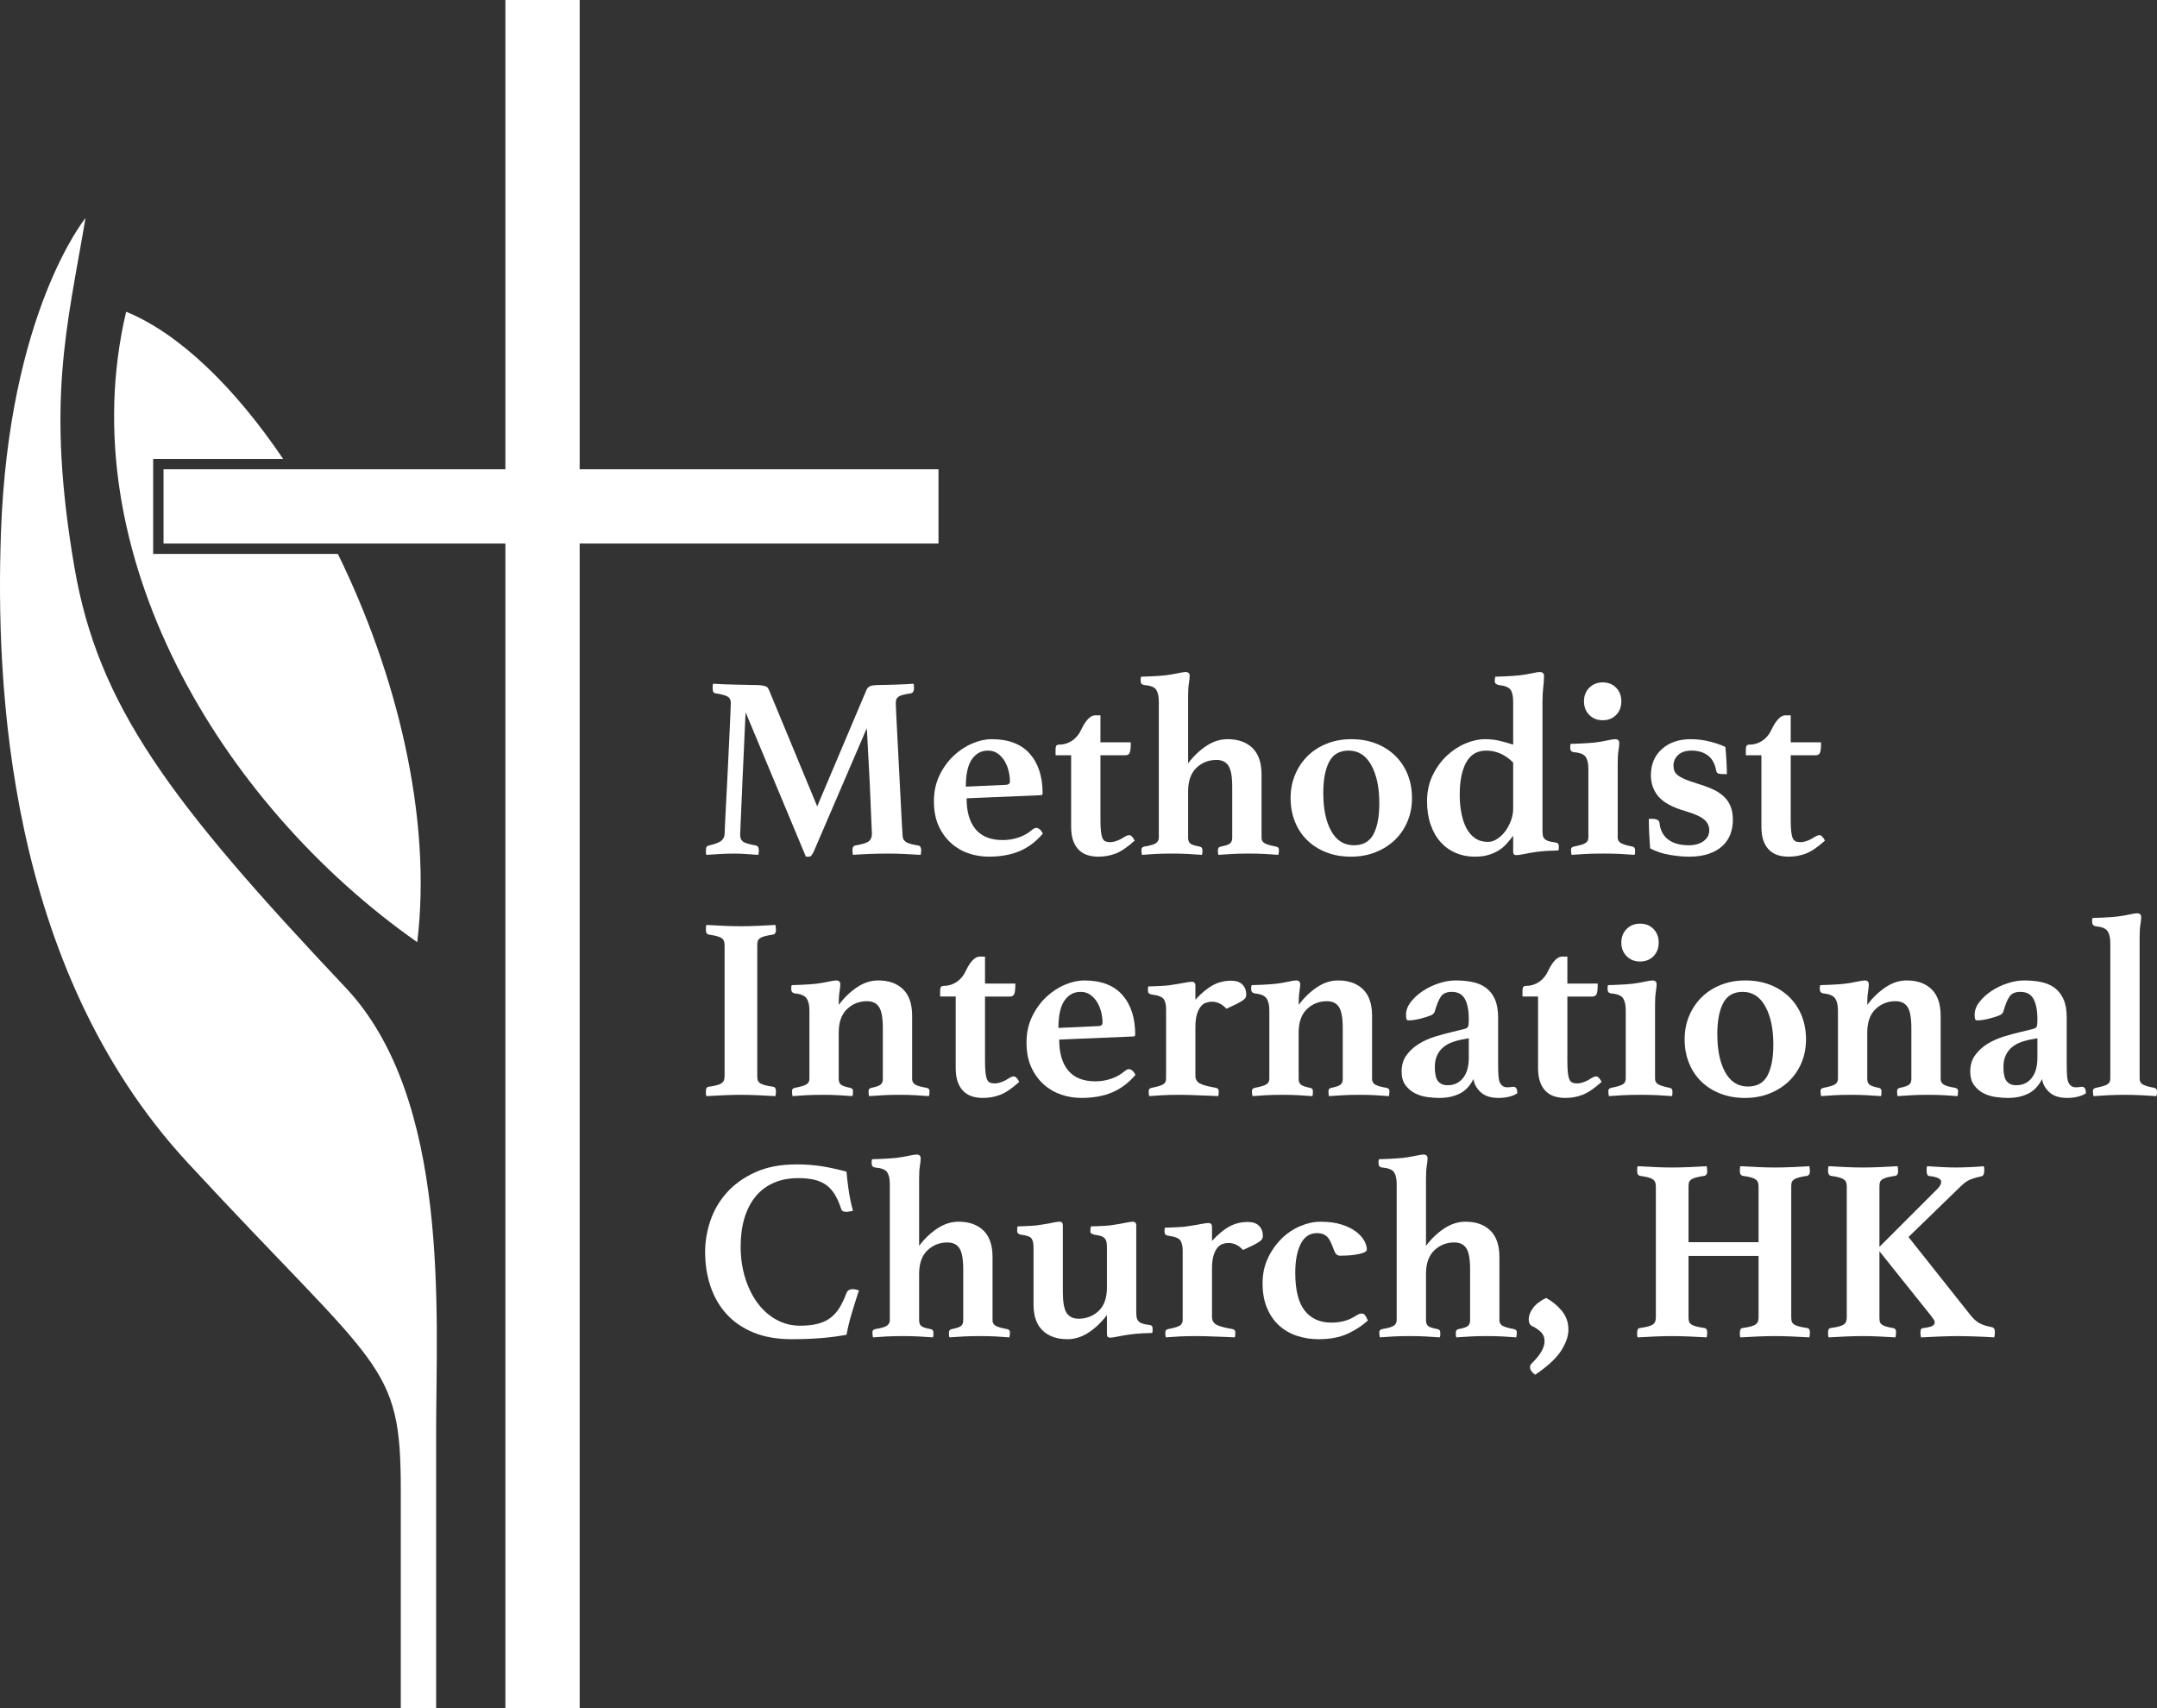 <?xml version="1.0" encoding="UTF-8"?><svg id="Layer_2" xmlns="http://www.w3.org/2000/svg" viewBox="0 0 606.026 480.018"><rect x="0" y="0" width="606.026" height="480.018" fill="#333333" stroke="none"/><defs><style>.cls-1{fill-rule:evenodd;}.cls-1,.cls-2{fill:#fff;}</style></defs><g id="White"><path class="cls-2" d="M243.442,193.875c.194-.437.51-.777.948-1.02.437-.243,1.505-.364,3.207-.364.388,0,.959-.011,1.713-.036.753-.024,1.567-.048,2.442-.073.875-.024,1.749-.06,2.624-.109.875-.048,1.627-.097,2.259-.146.097.244.146.486.146.729v.583c0,.778-.268,1.239-.802,1.385-.973.146-1.738.291-2.296.437-.559.146-.984.328-1.275.546-.291.219-.486.474-.583.766-.098.291-.146.632-.146,1.02,0,.098.037,1.02.109,2.769.073,1.749.182,3.912.328,6.487.146,2.576.291,5.369.437,8.381.146,3.013.292,5.867.437,8.564.146,2.697.266,5.041.364,7.033.097,1.993.17,3.207.218,3.644,0,.486.06.887.182,1.202.121.317.339.596.656.838.315.244.765.45,1.348.62.583.171,1.336.328,2.259.474.534.098.802.559.802,1.385,0,.34-.049.754-.146,1.239-1.701-.098-3.243-.182-4.628-.255-1.385-.073-2.952-.109-4.701-.109-1.603,0-3.316.036-5.138.109-1.822.073-3.341.157-4.555.255-.098-.485-.146-.899-.146-1.239,0-.534.084-.899.255-1.093.17-.193.328-.291.474-.291,1.992-.339,3.28-.74,3.863-1.203.583-.461.875-1.177.875-2.15,0-.146-.037-.922-.109-2.332-.073-1.408-.146-3.158-.219-5.248-.073-2.088-.171-4.348-.291-6.778-.122-2.429-.244-4.712-.364-6.851-.122-2.137-.219-3.983-.292-5.539-.073-1.554-.134-2.502-.182-2.842l-14.941,34.765c-.244.437-.45.765-.62.984-.171.219-.401.328-.692.328h-.437c-.195,0-.34-.025-.437-.073l-16.909-40.523c-.049.632-.109,1.908-.182,3.826-.073,1.92-.171,4.118-.291,6.596-.122,2.478-.244,5.09-.364,7.835-.122,2.746-.231,5.284-.328,7.616-.098,2.332-.182,4.289-.255,5.867-.073,1.579-.109,2.442-.109,2.587,0,.437.048.814.146,1.13.097.316.292.595.583.838.291.244.729.45,1.312.62.583.171,1.385.353,2.405.546.534.098.802.559.802,1.385,0,.146-.012.328-.036.546-.025.219-.062.449-.109.693-1.312-.098-2.527-.182-3.644-.255-1.118-.073-2.235-.109-3.353-.109-.973,0-2.186.036-3.644.109-1.458.073-2.769.157-3.936.255-.098-.195-.146-.412-.146-.656v-.583c0-.534.073-.886.219-1.057.146-.17.339-.279.583-.328,1.505-.339,2.598-.729,3.28-1.166.68-.437,1.068-1.093,1.166-1.968,0-.388.048-1.567.146-3.535.097-1.968.219-4.3.364-6.997.146-2.697.292-5.563.437-8.6.146-3.036.279-5.855.401-8.454.121-2.599.219-4.774.291-6.523.073-1.749.109-2.671.109-2.769,0-.826-.267-1.421-.802-1.786-.535-.364-1.701-.692-3.498-.984-.535-.048-.802-.51-.802-1.385v-.583c0-.243.048-.485.146-.729.631.049,1.505.098,2.624.146,1.117.049,2.259.085,3.425.109,1.166.025,2.259.049,3.28.073,1.02.025,1.749.036,2.187.036.875,0,1.554.036,2.041.109.485.073.875.158,1.166.255.292.098.498.244.62.437.121.195.23.389.328.583l13.556,32.724,13.847-32.724Z"/><path class="cls-2" d="M290.024,233.158c.435-.339.822-.51,1.162-.51.241,0,.521.109.836.328.314.219.641.644.98,1.275-1.895,2.236-4.07,3.875-6.523,4.919-2.454,1.044-5.357,1.567-8.71,1.567-1.895,0-3.753-.304-5.576-.911-1.822-.607-3.462-1.554-4.919-2.842-1.458-1.287-2.636-2.903-3.535-4.847-.9-1.943-1.348-4.275-1.348-6.997,0-2.671.522-5.089,1.567-7.252,1.044-2.161,2.369-3.996,3.972-5.503,1.603-1.505,3.353-2.66,5.248-3.462,1.895-.802,3.717-1.202,5.466-1.202,4.712,0,8.272,1.361,10.677,4.081,2.405,2.722,3.608,6.439,3.608,11.151,0,.34-.171.51-.51.51l-20.844.875c0,3.79.847,6.694,2.542,8.709,1.694,2.017,4.237,3.025,7.628,3.025,1.501,0,2.977-.243,4.43-.729,1.453-.485,2.737-1.214,3.85-2.187ZM277.587,210.929c-1.884,0-3.395.814-4.529,2.442-1.135,1.628-1.702,4.191-1.702,7.689l11.304-.51c.724-.048,1.086-.364,1.086-.947,0-.922-.121-1.895-.362-2.915-.241-1.021-.616-1.956-1.123-2.806-.508-.85-1.148-1.554-1.92-2.114-.773-.558-1.691-.838-2.754-.838Z"/><path class="cls-2" d="M316.031,235.126c.485-.291.899-.437,1.239-.437.485,0,.995.51,1.53,1.53-2.041,1.847-3.826,3.061-5.357,3.644-1.531.583-3.147.875-4.847.875-.973,0-1.908-.122-2.806-.364-.9-.244-1.713-.68-2.441-1.312-.729-.631-1.312-1.494-1.749-2.587-.437-1.093-.656-2.489-.656-4.191v-20.043h-4.373v-1.822c0-.193.048-.437.146-.729.097-.292.388-.437.875-.437,1.312,0,2.526-.376,3.644-1.13,1.117-.753,2.016-1.883,2.696-3.389.534-1.117,1.13-2.016,1.786-2.697.656-.68,1.299-1.02,1.931-1.02h1.53v7.58h8.527c0,1.555-.109,2.551-.328,2.988-.219.437-.62.656-1.203.656h-6.997v18.002c0,1.458.048,2.612.146,3.462.097.851.255,1.494.473,1.931.219.437.51.717.875.838.364.122.789.182,1.276.182.534,0,1.166-.133,1.895-.401.729-.266,1.457-.643,2.186-1.13Z"/><path class="cls-2" d="M337.677,240.228c-1.264-.098-2.576-.182-3.936-.255-1.361-.073-2.818-.109-4.373-.109-1.895,0-3.487.036-4.774.109-1.288.073-2.54.157-3.753.255-.098-.485-.146-.948-.146-1.385,0-.339.084-.571.255-.693.17-.121.352-.206.546-.255,1.554-.242,2.624-.546,3.207-.911.583-.364.875-.911.875-1.64v-38.191c0-1.457-.244-2.562-.729-3.316-.486-.753-1.628-1.203-3.426-1.348-.632-.097-.947-.485-.947-1.166v-.547c0-.219.048-.425.146-.62.291,0,.716-.011,1.275-.036.558-.024,1.154-.048,1.786-.073.631-.024,1.263-.06,1.895-.109.631-.048,1.214-.097,1.749-.146,1.214-.146,2.38-.339,3.498-.583,1.117-.243,1.87-.364,2.259-.364.777,0,1.166.364,1.166,1.093,0,.535-.073,1.228-.219,2.077-.146.851-.218,2.053-.218,3.608v18.877c1.554-2.041,3.28-3.68,5.175-4.919,1.895-1.239,3.863-1.859,5.903-1.859,2.963,0,5.296.827,6.997,2.478,1.7,1.652,2.551,4.13,2.551,7.434v17.783c0,.681.279,1.191.838,1.531.558.34,1.64.656,3.243.947.194.049.376.134.547.255.17.122.255.353.255.693,0,.437-.049.9-.146,1.385-1.264-.098-2.527-.182-3.79-.255-1.264-.073-2.842-.109-4.737-.109-1.555,0-3.013.036-4.373.109-1.361.073-2.673.157-3.935.255-.098-.195-.146-.412-.146-.656v-.729c0-.534.266-.85.802-.948,1.312-.242,2.174-.534,2.587-.875.412-.339.62-.875.62-1.603v-14.285c0-2.866-.353-4.847-1.057-5.94-.705-1.093-1.835-1.64-3.389-1.64-2.186,0-4.058.742-5.612,2.223-1.555,1.483-2.332,3.681-2.332,6.596v13.046c0,.729.193,1.264.583,1.603.388.341,1.263.632,2.624.875.534.098.802.413.802.948v.729c0,.244-.049.461-.146.656Z"/><path class="cls-2" d="M362.602,224.267c0-2.38.425-4.579,1.275-6.596.85-2.016,2.028-3.765,3.535-5.248,1.505-1.481,3.304-2.635,5.393-3.462,2.089-.826,4.373-1.239,6.851-1.239,2.575,0,4.907.413,6.997,1.239,2.089.827,3.887,1.98,5.393,3.462,1.505,1.483,2.66,3.232,3.462,5.248.802,2.017,1.203,4.216,1.203,6.596,0,2.381-.426,4.58-1.275,6.596-.851,2.017-2.041,3.753-3.571,5.211-1.53,1.457-3.341,2.6-5.43,3.425-2.09.826-4.373,1.239-6.851,1.239-2.576,0-4.908-.413-6.997-1.239-2.09-.826-3.875-1.968-5.357-3.425-1.483-1.458-2.624-3.194-3.426-5.211-.802-2.016-1.202-4.215-1.202-6.596ZM371.785,222.809c0,4.471.74,8.042,2.223,10.713,1.481,2.673,3.608,4.009,6.377,4.009,2.575,0,4.409-1.032,5.503-3.097,1.093-2.065,1.64-4.967,1.64-8.71,0-4.421-.754-7.992-2.259-10.714-1.506-2.72-3.62-4.082-6.341-4.082-2.576,0-4.409,1.057-5.503,3.171-1.093,2.114-1.64,5.017-1.64,8.71Z"/><path class="cls-2" d="M433.371,233.086c0,.583.024,1.082.073,1.494.048.413.193.765.437,1.057.243.292.607.523,1.093.693.485.171,1.141.304,1.968.401.68.098,1.02.413,1.02.948v.729c0,.244-.049.437-.146.583-.632,0-1.616.036-2.952.109-1.337.073-2.466.182-3.389.328-1.069.146-2.126.328-3.17.546-1.046.219-1.762.328-2.15.328-.437,0-.717-.085-.838-.255-.122-.171-.182-.449-.182-.838v-4.373c-.632.875-1.288,1.676-1.968,2.405-.681.729-1.446,1.348-2.296,1.859-.851.51-1.81.911-2.879,1.202-1.069.292-2.284.437-3.644.437-1.895,0-3.657-.34-5.284-1.02-1.628-.68-3.05-1.688-4.264-3.025-1.215-1.336-2.163-2.976-2.842-4.92-.681-1.943-1.02-4.154-1.02-6.632,0-2.671.522-5.089,1.567-7.252,1.044-2.161,2.369-3.996,3.972-5.503,1.603-1.505,3.353-2.66,5.248-3.462,1.895-.802,3.717-1.202,5.466-1.202,1.409,0,2.708.134,3.899.401,1.19.268,2.538.644,4.045,1.13v-12.099c0-1.505-.244-2.611-.729-3.316-.486-.704-1.628-1.154-3.426-1.348-.291-.097-.535-.219-.729-.364-.195-.146-.291-.412-.291-.802,0-.292.048-.68.146-1.166.339,0,.777-.011,1.312-.036.534-.024,1.117-.048,1.749-.073.631-.024,1.263-.06,1.895-.109.631-.048,1.214-.097,1.749-.146,1.263-.146,2.441-.339,3.535-.583,1.093-.243,1.834-.364,2.223-.364.826,0,1.239.364,1.239,1.093,0,.924-.073,1.981-.219,3.171-.146,1.191-.219,2.563-.219,4.118v35.858ZM425.135,214.282c-2.235-2.234-4.762-3.353-7.58-3.353-2.527,0-4.398,1.106-5.612,3.316-1.215,2.212-1.822,5.236-1.822,9.074,0,1.847.157,3.584.474,5.211.315,1.628.789,3.037,1.421,4.227.631,1.191,1.445,2.126,2.442,2.806.995.681,2.198,1.02,3.608,1.02.875,0,1.737-.279,2.587-.838.849-.558,1.603-1.275,2.259-2.15.656-.875,1.19-1.87,1.603-2.988.412-1.117.619-2.234.619-3.353v-12.973Z"/><path class="cls-2" d="M450.351,239.864c-1.895,0-3.523.036-4.883.109-1.361.073-2.673.157-3.935.255-.098-.485-.146-.948-.146-1.385,0-.339.084-.571.255-.693.17-.121.352-.206.546-.255,1.554-.291,2.624-.607,3.207-.947.583-.339.875-.875.875-1.603v-19.241c0-1.458-.244-2.575-.729-3.353-.486-.777-1.628-1.239-3.426-1.385-.632-.097-.947-.485-.947-1.166v-.547c0-.219.048-.425.146-.62.291,0,.716-.011,1.275-.036.558-.024,1.154-.048,1.786-.073.631-.024,1.263-.06,1.895-.109.631-.048,1.214-.097,1.749-.146,1.214-.146,2.38-.339,3.498-.583,1.117-.243,1.87-.364,2.259-.364.777,0,1.166.364,1.166,1.093,0,.535-.073,1.239-.219,2.113-.146.875-.218,2.09-.218,3.644v20.771c0,.729.315,1.264.947,1.603.631.34,1.676.656,3.134.947.534.098.802.413.802.948v.729c0,.244-.049.461-.146.656-1.215-.098-2.527-.182-3.936-.255-1.41-.073-3.061-.109-4.956-.109ZM445.031,197.082c0-1.554.498-2.83,1.494-3.826.995-.995,2.247-1.494,3.753-1.494,1.554,0,2.817.499,3.79,1.494.971.996,1.458,2.272,1.458,3.826,0,1.555-.486,2.831-1.458,3.826-.973.997-2.235,1.494-3.79,1.494-1.507,0-2.758-.498-3.753-1.494-.997-.995-1.494-2.271-1.494-3.826Z"/><path class="cls-2" d="M483.366,217.489c-.681-.048-1.069-.315-1.166-.802-.34-1.992-1.118-3.45-2.332-4.373-1.215-.923-2.745-1.385-4.591-1.385-1.652,0-2.916.413-3.79,1.239-.875.827-1.312,1.798-1.312,2.916,0,.535.073,1.02.218,1.457.146.437.449.851.911,1.239.461.389,1.105.765,1.931,1.13.826.364,1.943.765,3.353,1.203,1.651.486,3.109,1.009,4.373,1.567,1.263.559,2.332,1.228,3.207,2.005.875.778,1.542,1.713,2.004,2.806.461,1.093.692,2.394.692,3.899,0,1.41-.231,2.746-.692,4.009-.462,1.264-1.203,2.369-2.223,3.316-1.02.947-2.308,1.689-3.863,2.223-1.555.534-3.425.802-5.612.802-1.555,0-3.341-.171-5.357-.51-2.017-.34-3.851-.948-5.503-1.822-.098-1.263-.182-2.611-.255-4.045-.073-1.432-.109-2.854-.109-4.264h.948c.534,0,.995.085,1.385.255.388.171.607.45.656.838.194,2.041.995,3.607,2.405,4.701,1.409,1.093,3.353,1.64,5.831,1.64,1.7,0,3.085-.388,4.154-1.166,1.068-.777,1.603-1.797,1.603-3.061,0-1.166-.474-2.162-1.421-2.988-.948-.826-2.733-1.627-5.357-2.405-3.547-1.02-6.038-2.369-7.471-4.045-1.434-1.676-2.15-3.68-2.15-6.013,0-3.061,1.032-5.514,3.098-7.361,2.065-1.846,4.749-2.769,8.053-2.769,1.895,0,3.728.231,5.503.692,1.773.462,3.194.96,4.264,1.494.048.389.097.911.146,1.567.048.656.097,1.361.146,2.114.048.754.084,1.483.109,2.186.024.705.036,1.301.036,1.786l-1.822-.073Z"/><path class="cls-2" d="M509.968,235.126c.485-.291.899-.437,1.239-.437.485,0,.995.51,1.53,1.53-2.041,1.847-3.826,3.061-5.357,3.644-1.531.583-3.147.875-4.847.875-.973,0-1.908-.122-2.806-.364-.9-.244-1.713-.68-2.441-1.312-.729-.631-1.312-1.494-1.749-2.587-.437-1.093-.656-2.489-.656-4.191v-20.043h-4.373v-1.822c0-.193.048-.437.146-.729.097-.292.388-.437.875-.437,1.312,0,2.526-.376,3.644-1.13,1.117-.753,2.016-1.883,2.696-3.389.534-1.117,1.13-2.016,1.786-2.697.656-.68,1.299-1.02,1.931-1.02h1.53v7.58h8.527c0,1.555-.109,2.551-.328,2.988-.219.437-.62.656-1.203.656h-6.997v18.002c0,1.458.048,2.612.146,3.462.097.851.255,1.494.473,1.931.219.437.51.717.875.838.364.122.789.182,1.276.182.534,0,1.166-.133,1.895-.401.729-.266,1.457-.643,2.186-1.13Z"/><path class="cls-2" d="M212.759,302.268c0,.486.036.887.109,1.202.073.317.266.596.583.838.315.244.777.45,1.385.62.607.171,1.421.328,2.442.474.485.098.729.51.729,1.239,0,.146-.013.364-.036.656-.025.291-.062.534-.109.729-1.556-.098-3.22-.182-4.992-.255-1.774-.073-3.341-.109-4.701-.109-1.41,0-2.988.036-4.737.109-1.749.073-3.402.157-4.956.255-.098-.195-.146-.437-.146-.729v-.656c0-.777.243-1.19.729-1.239,1.02-.146,1.834-.303,2.442-.474.607-.17,1.057-.376,1.348-.62.292-.242.485-.522.583-.838.097-.315.146-.716.146-1.202v-36.514c0-.485-.049-.886-.146-1.203-.098-.315-.291-.595-.583-.838-.291-.242-.741-.449-1.348-.62-.608-.169-1.421-.328-2.442-.473-.486-.146-.729-.558-.729-1.239v-.656c0-.291.048-.558.146-.802,1.554.098,3.207.182,4.956.255s3.328.109,4.737.109c1.36,0,2.927-.036,4.701-.109,1.773-.073,3.437-.157,4.992-.255.048.244.084.51.109.802.024.292.036.51.036.656,0,.681-.244,1.093-.729,1.239-1.02.146-1.835.304-2.442.473-.608.171-1.069.377-1.385.62-.316.244-.51.523-.583.838-.073.317-.109.717-.109,1.203v36.514Z"/><path class="cls-2" d="M256.269,303.215c0,.681.291,1.203.875,1.567.583.364,1.651.669,3.207.911.194.049.376.134.547.255.17.122.255.353.255.693,0,.291-.013.546-.036.765-.025.219-.062.425-.109.62-1.264-.098-2.527-.182-3.79-.255-1.264-.073-2.842-.109-4.737-.109-1.555,0-3.013.036-4.373.109-1.361.073-2.673.157-3.935.255-.098-.244-.146-.704-.146-1.385,0-.534.266-.85.802-.948,1.263-.242,2.114-.534,2.551-.875.437-.339.656-.875.656-1.603v-14.285c0-2.866-.353-4.847-1.057-5.94-.705-1.093-1.835-1.64-3.389-1.64-2.186,0-4.058.742-5.612,2.223-1.555,1.483-2.332,3.681-2.332,6.596v13.046c0,.729.218,1.264.656,1.603.437.341,1.287.632,2.551.875.534.098.802.413.802.948,0,.681-.049,1.141-.146,1.385-1.264-.098-2.576-.182-3.936-.255-1.361-.073-2.818-.109-4.373-.109-1.895,0-3.487.036-4.774.109-1.288.073-2.54.157-3.753.255-.049-.195-.085-.401-.109-.62-.025-.219-.036-.474-.036-.765,0-.339.084-.571.255-.693.17-.121.352-.206.546-.255,1.554-.291,2.624-.607,3.207-.947.583-.339.875-.875.875-1.603v-19.241c0-1.458-.268-2.575-.802-3.353-.535-.777-1.652-1.239-3.353-1.385-.632-.146-.947-.534-.947-1.166v-.547c0-.219.048-.425.146-.62.291,0,.716-.011,1.275-.036.558-.024,1.154-.048,1.786-.073.631-.024,1.263-.06,1.895-.109.631-.048,1.214-.097,1.749-.146,1.214-.146,2.38-.339,3.498-.583,1.117-.243,1.87-.364,2.259-.364.777,0,1.166.364,1.166,1.093,0,.535-.073,1.239-.219,2.113-.146.875-.218,2.09-.218,3.644,1.554-2.041,3.28-3.692,5.175-4.956,1.895-1.263,3.863-1.895,5.903-1.895,2.963,0,5.296.827,6.997,2.478,1.7,1.652,2.551,4.13,2.551,7.434v17.783Z"/><path class="cls-2" d="M283.599,302.924c.485-.291.899-.437,1.239-.437.485,0,.995.51,1.53,1.53-2.041,1.847-3.826,3.061-5.357,3.644-1.531.583-3.147.875-4.847.875-.973,0-1.908-.122-2.806-.364-.9-.244-1.713-.68-2.441-1.312-.729-.631-1.312-1.494-1.749-2.587-.437-1.093-.656-2.489-.656-4.191v-20.043h-4.373v-1.822c0-.193.048-.437.146-.729.097-.292.388-.437.875-.437,1.312,0,2.526-.376,3.644-1.13,1.117-.753,2.016-1.883,2.696-3.389.534-1.117,1.13-2.016,1.786-2.697.656-.68,1.299-1.02,1.931-1.02h1.53v7.58h8.527c0,1.555-.109,2.551-.328,2.988-.219.437-.62.656-1.203.656h-6.997v18.002c0,1.458.048,2.612.146,3.462.097.851.255,1.494.473,1.931.219.437.51.717.875.838.364.122.789.182,1.276.182.534,0,1.166-.133,1.895-.401.729-.266,1.457-.643,2.186-1.13Z"/><path class="cls-2" d="M316.042,300.956c.435-.339.822-.51,1.162-.51.241,0,.521.109.836.328.314.219.641.644.98,1.275-1.895,2.236-4.07,3.875-6.523,4.919-2.454,1.044-5.357,1.567-8.71,1.567-1.895,0-3.753-.304-5.576-.911-1.822-.607-3.462-1.554-4.919-2.842-1.458-1.287-2.636-2.903-3.535-4.847-.9-1.943-1.348-4.275-1.348-6.997,0-2.671.522-5.089,1.567-7.252,1.044-2.161,2.369-3.996,3.972-5.503,1.603-1.505,3.353-2.66,5.248-3.462,1.895-.802,3.717-1.202,5.466-1.202,4.712,0,8.272,1.361,10.677,4.081,2.405,2.722,3.608,6.439,3.608,11.151,0,.34-.171.51-.51.51l-20.844.875c0,3.79.847,6.694,2.542,8.709,1.694,2.017,4.237,3.025,7.628,3.025,1.501,0,2.977-.243,4.43-.729,1.453-.485,2.737-1.214,3.85-2.187ZM303.605,278.727c-1.884,0-3.395.814-4.529,2.442-1.135,1.628-1.702,4.191-1.702,7.689l11.304-.51c.724-.048,1.086-.364,1.086-.947,0-.922-.121-1.895-.362-2.915-.241-1.021-.616-1.956-1.123-2.806-.508-.85-1.148-1.554-1.92-2.114-.773-.558-1.691-.838-2.754-.838Z"/><path class="cls-2" d="M345.912,275.593c1.409,0,2.465.364,3.171,1.093.704.729,1.057,1.652,1.057,2.769,0,.341-.062.632-.182.875-.122.244-.39.51-.802.802-.413.291-.984.62-1.713.984-.729.364-1.676.814-2.842,1.348-.778-.777-1.494-1.299-2.15-1.567-.656-.266-1.3-.401-1.931-.401-.583,0-1.155.098-1.713.291-.559.195-1.057.572-1.494,1.13-.437.559-.79,1.3-1.057,2.223-.268.924-.401,2.114-.401,3.571v13.556c0,.973.388,1.689,1.166,2.15.777.462,2.307.887,4.592,1.275.534.098.802.413.802.948,0,.681-.049,1.141-.146,1.385-.632-.049-1.41-.085-2.332-.109-.924-.025-1.895-.062-2.915-.109-1.02-.049-2.029-.085-3.025-.109-.997-.025-1.884-.036-2.66-.036-1.847,0-3.425.036-4.737.109-1.312.073-2.551.157-3.717.255-.098-.244-.146-.704-.146-1.385,0-.534.266-.85.802-.948,1.554-.291,2.624-.607,3.207-.947.583-.339.875-.875.875-1.603v-19.605c0-1.117-.207-2.016-.62-2.697-.413-.68-1.567-1.141-3.462-1.385-.681-.097-1.02-.461-1.02-1.093v-.583c0-.243.048-.437.146-.583.291,0,.704-.011,1.239-.036.534-.024,1.117-.048,1.749-.073.631-.024,1.263-.06,1.895-.109.631-.048,1.19-.12,1.676-.218,1.068-.146,2.174-.328,3.316-.547,1.141-.218,1.906-.328,2.296-.328.68,0,1.021.364,1.021,1.093v3.936c1.7-1.846,3.327-3.194,4.883-4.045,1.554-.85,3.28-1.276,5.175-1.276Z"/><path class="cls-2" d="M385.487,303.215c0,.681.291,1.203.875,1.567.583.364,1.651.669,3.207.911.194.049.376.134.547.255.17.122.255.353.255.693,0,.291-.013.546-.036.765-.025.219-.062.425-.109.62-1.264-.098-2.527-.182-3.79-.255-1.264-.073-2.842-.109-4.737-.109-1.555,0-3.013.036-4.373.109-1.361.073-2.673.157-3.935.255-.098-.244-.146-.704-.146-1.385,0-.534.266-.85.802-.948,1.263-.242,2.114-.534,2.551-.875.437-.339.656-.875.656-1.603v-14.285c0-2.866-.353-4.847-1.057-5.94-.705-1.093-1.835-1.64-3.389-1.64-2.186,0-4.058.742-5.612,2.223-1.555,1.483-2.332,3.681-2.332,6.596v13.046c0,.729.218,1.264.656,1.603.437.341,1.287.632,2.551.875.534.098.802.413.802.948,0,.681-.049,1.141-.146,1.385-1.264-.098-2.576-.182-3.936-.255-1.361-.073-2.818-.109-4.373-.109-1.895,0-3.487.036-4.774.109-1.288.073-2.54.157-3.753.255-.049-.195-.085-.401-.109-.62-.025-.219-.036-.474-.036-.765,0-.339.084-.571.255-.693.17-.121.352-.206.546-.255,1.554-.291,2.624-.607,3.207-.947.583-.339.875-.875.875-1.603v-19.241c0-1.458-.268-2.575-.802-3.353-.535-.777-1.652-1.239-3.353-1.385-.632-.146-.947-.534-.947-1.166v-.547c0-.219.048-.425.146-.62.291,0,.716-.011,1.275-.036.558-.024,1.154-.048,1.786-.073.631-.024,1.263-.06,1.895-.109.631-.048,1.214-.097,1.749-.146,1.214-.146,2.38-.339,3.498-.583,1.117-.243,1.87-.364,2.259-.364.777,0,1.166.364,1.166,1.093,0,.535-.073,1.239-.219,2.113-.146.875-.218,2.09-.218,3.644,1.554-2.041,3.28-3.692,5.175-4.956,1.895-1.263,3.863-1.895,5.903-1.895,2.963,0,5.296.827,6.997,2.478,1.7,1.652,2.551,4.13,2.551,7.434v17.783Z"/><path class="cls-2" d="M425.207,305.402c.729,0,1.093.608,1.093,1.822-.632.437-1.421.765-2.369.984-.947.219-1.908.328-2.879.328-2.186,0-3.863-.535-5.029-1.603-1.166-1.068-1.847-2.307-2.041-3.717-.973,1.944-2.272,3.316-3.899,4.118-1.628.802-3.535,1.203-5.721,1.203-1.021,0-2.15-.085-3.389-.255-1.239-.171-2.381-.523-3.425-1.057-1.045-.534-1.931-1.287-2.66-2.26-.729-.971-1.093-2.259-1.093-3.862,0-1.797.461-3.328,1.385-4.592.922-1.263,2.077-2.32,3.462-3.171,1.385-.849,2.903-1.53,4.555-2.041,1.651-.51,3.207-.935,4.665-1.275.631-.146,1.287-.303,1.968-.474.68-.17,1.214-.303,1.603-.401.534-.146.875-.352,1.02-.62.146-.266.219-.959.219-2.077,0-2.478-.364-4.384-1.093-5.721-.729-1.336-1.968-2.004-3.717-2.004-1.41,0-2.418.437-3.025,1.312-.608.875-1.179,2.259-1.713,4.154-.146.535-.572.936-1.276,1.203-.705.267-1.592.546-2.66.838-.583.146-1.179.267-1.786.364-.608.098-1.155.146-1.64.146-.292,0-.486-.109-.583-.328-.098-.219-.146-.644-.146-1.275,0-1.214.449-2.405,1.348-3.571.898-1.166,2.028-2.198,3.389-3.098,1.36-.898,2.854-1.615,4.482-2.15,1.627-.534,3.194-.802,4.701-.802,1.797,0,3.426.158,4.883.473,1.458.315,2.708.873,3.753,1.673,1.044.799,1.859,1.866,2.442,3.199s.875,3.042.875,5.126v12.795c0,1.697.036,2.934.109,3.709.073.775.206,1.357.401,1.744.437.872,1.117,1.309,2.041,1.309.388,0,.717-.024.984-.073.266-.048.522-.073.765-.073ZM412.671,291.773l-1.603.291c-1.118.195-2.163.474-3.134.838-.973.364-1.81.851-2.514,1.458-.705.608-1.264,1.361-1.676,2.259-.413.9-.62,1.98-.62,3.243,0,1.895.303,3.219.911,3.972.607.754,1.494,1.13,2.66,1.13,1.846,0,3.304-.68,4.373-2.041,1.068-1.36,1.603-3.255,1.603-5.685v-5.466Z"/><path class="cls-2" d="M447.218,302.924c.485-.291.899-.437,1.239-.437.485,0,.995.51,1.53,1.53-2.041,1.847-3.826,3.061-5.357,3.644-1.531.583-3.147.875-4.847.875-.973,0-1.908-.122-2.806-.364-.9-.244-1.713-.68-2.441-1.312-.729-.631-1.312-1.494-1.749-2.587-.437-1.093-.656-2.489-.656-4.191v-20.043h-4.373v-1.822c0-.193.048-.437.146-.729.097-.292.388-.437.875-.437,1.312,0,2.526-.376,3.644-1.13,1.117-.753,2.016-1.883,2.696-3.389.534-1.117,1.13-2.016,1.786-2.697.656-.68,1.299-1.02,1.931-1.02h1.53v7.58h8.527c0,1.555-.109,2.551-.328,2.988-.219.437-.62.656-1.203.656h-6.997v18.002c0,1.458.048,2.612.146,3.462.097.851.255,1.494.473,1.931.219.437.51.717.875.838.364.122.789.182,1.276.182.534,0,1.166-.133,1.895-.401.729-.266,1.457-.643,2.186-1.13Z"/><path class="cls-2" d="M460.846,307.661c-1.895,0-3.523.036-4.883.109-1.361.073-2.673.157-3.935.255-.098-.485-.146-.948-.146-1.385,0-.339.084-.571.255-.693.17-.121.352-.206.546-.255,1.554-.291,2.624-.607,3.207-.947.583-.339.875-.875.875-1.603v-19.241c0-1.458-.244-2.575-.729-3.353-.486-.777-1.628-1.239-3.426-1.385-.632-.097-.947-.485-.947-1.166v-.547c0-.219.048-.425.146-.62.291,0,.716-.011,1.275-.036.558-.024,1.154-.048,1.786-.073.631-.024,1.263-.06,1.895-.109.631-.048,1.214-.097,1.749-.146,1.214-.146,2.38-.339,3.498-.583,1.117-.243,1.87-.364,2.259-.364.777,0,1.166.364,1.166,1.093,0,.535-.073,1.239-.219,2.113-.146.875-.218,2.09-.218,3.644v20.771c0,.729.315,1.264.947,1.603.631.34,1.676.656,3.134.947.534.098.802.413.802.948v.729c0,.244-.049.461-.146.656-1.215-.098-2.527-.182-3.936-.255-1.41-.073-3.061-.109-4.956-.109ZM455.526,264.879c0-1.554.498-2.83,1.494-3.826.995-.995,2.247-1.494,3.753-1.494,1.554,0,2.817.499,3.79,1.494.971.996,1.458,2.272,1.458,3.826,0,1.555-.486,2.831-1.458,3.826-.973.997-2.235,1.494-3.79,1.494-1.507,0-2.758-.498-3.753-1.494-.997-.995-1.494-2.271-1.494-3.826Z"/><path class="cls-2" d="M473.308,292.064c0-2.38.425-4.579,1.275-6.596.85-2.016,2.028-3.765,3.535-5.248,1.505-1.481,3.304-2.635,5.393-3.462,2.089-.826,4.373-1.239,6.851-1.239,2.575,0,4.907.413,6.997,1.239,2.089.827,3.887,1.98,5.393,3.462,1.505,1.483,2.66,3.232,3.462,5.248.802,2.017,1.203,4.216,1.203,6.596,0,2.381-.426,4.58-1.275,6.596-.851,2.017-2.041,3.753-3.571,5.211-1.53,1.457-3.341,2.6-5.43,3.425-2.09.826-4.373,1.239-6.851,1.239-2.576,0-4.908-.413-6.997-1.239-2.09-.826-3.875-1.968-5.357-3.425-1.483-1.458-2.624-3.194-3.426-5.211-.802-2.016-1.202-4.215-1.202-6.596ZM482.491,290.607c0,4.471.74,8.042,2.223,10.713,1.481,2.673,3.608,4.009,6.377,4.009,2.575,0,4.409-1.032,5.503-3.097,1.093-2.065,1.64-4.967,1.64-8.71,0-4.421-.754-7.992-2.259-10.714-1.506-2.72-3.62-4.082-6.341-4.082-2.576,0-4.409,1.057-5.503,3.171-1.093,2.114-1.64,5.017-1.64,8.71Z"/><path class="cls-2" d="M545.243,303.215c0,.681.291,1.203.875,1.567.583.364,1.651.669,3.207.911.194.049.376.134.547.255.17.122.255.353.255.693,0,.291-.013.546-.036.765-.025.219-.062.425-.109.62-1.264-.098-2.527-.182-3.79-.255-1.264-.073-2.842-.109-4.737-.109-1.555,0-3.013.036-4.373.109-1.361.073-2.673.157-3.935.255-.098-.244-.146-.704-.146-1.385,0-.534.266-.85.802-.948,1.263-.242,2.114-.534,2.551-.875.437-.339.656-.875.656-1.603v-14.285c0-2.866-.353-4.847-1.057-5.94-.705-1.093-1.835-1.64-3.389-1.64-2.186,0-4.058.742-5.612,2.223-1.555,1.483-2.332,3.681-2.332,6.596v13.046c0,.729.218,1.264.656,1.603.437.341,1.287.632,2.551.875.534.098.802.413.802.948,0,.681-.049,1.141-.146,1.385-1.264-.098-2.576-.182-3.936-.255-1.361-.073-2.818-.109-4.373-.109-1.895,0-3.487.036-4.774.109-1.288.073-2.54.157-3.753.255-.049-.195-.085-.401-.109-.62-.025-.219-.036-.474-.036-.765,0-.339.084-.571.255-.693.17-.121.352-.206.546-.255,1.554-.291,2.624-.607,3.207-.947.583-.339.875-.875.875-1.603v-19.241c0-1.458-.268-2.575-.802-3.353-.535-.777-1.652-1.239-3.353-1.385-.632-.146-.947-.534-.947-1.166v-.547c0-.219.048-.425.146-.62.291,0,.716-.011,1.275-.036.558-.024,1.154-.048,1.786-.073.631-.024,1.263-.06,1.895-.109.631-.048,1.214-.097,1.749-.146,1.214-.146,2.38-.339,3.498-.583,1.117-.243,1.87-.364,2.259-.364.777,0,1.166.364,1.166,1.093,0,.535-.073,1.239-.219,2.113-.146.875-.218,2.09-.218,3.644,1.554-2.041,3.28-3.692,5.175-4.956,1.895-1.263,3.863-1.895,5.903-1.895,2.963,0,5.296.827,6.997,2.478,1.7,1.652,2.551,4.13,2.551,7.434v17.783Z"/><path class="cls-2" d="M584.963,305.402c.729,0,1.093.608,1.093,1.822-.632.437-1.421.765-2.369.984-.947.219-1.908.328-2.879.328-2.186,0-3.863-.535-5.029-1.603-1.166-1.068-1.847-2.307-2.041-3.717-.973,1.944-2.272,3.316-3.899,4.118-1.628.802-3.535,1.203-5.721,1.203-1.021,0-2.15-.085-3.389-.255-1.239-.171-2.381-.523-3.425-1.057-1.045-.534-1.931-1.287-2.66-2.26-.729-.971-1.093-2.259-1.093-3.862,0-1.797.461-3.328,1.385-4.592.922-1.263,2.077-2.32,3.462-3.171,1.385-.849,2.903-1.53,4.555-2.041,1.651-.51,3.207-.935,4.665-1.275.631-.146,1.287-.303,1.968-.474.68-.17,1.214-.303,1.603-.401.534-.146.875-.352,1.02-.62.146-.266.219-.959.219-2.077,0-2.478-.364-4.384-1.093-5.721-.729-1.336-1.968-2.004-3.717-2.004-1.41,0-2.418.437-3.025,1.312-.608.875-1.179,2.259-1.713,4.154-.146.535-.572.936-1.276,1.203-.705.267-1.592.546-2.66.838-.583.146-1.179.267-1.786.364-.608.098-1.155.146-1.64.146-.292,0-.486-.109-.583-.328-.098-.219-.146-.644-.146-1.275,0-1.214.449-2.405,1.348-3.571.898-1.166,2.028-2.198,3.389-3.098,1.36-.898,2.854-1.615,4.482-2.15,1.627-.534,3.194-.802,4.701-.802,1.797,0,3.426.158,4.883.473,1.458.315,2.708.873,3.753,1.673,1.044.799,1.859,1.866,2.442,3.199s.875,3.042.875,5.126v12.795c0,1.697.036,2.934.109,3.709.073.775.206,1.357.401,1.744.437.872,1.117,1.309,2.041,1.309.388,0,.717-.024.984-.073.266-.048.522-.073.765-.073ZM572.427,291.773l-1.603.291c-1.118.195-2.163.474-3.134.838-.973.364-1.81.851-2.514,1.458-.705.608-1.264,1.361-1.676,2.259-.413.9-.62,1.98-.62,3.243,0,1.895.303,3.219.911,3.972.607.754,1.494,1.13,2.66,1.13,1.846,0,3.304-.68,4.373-2.041,1.068-1.36,1.603-3.255,1.603-5.685v-5.466Z"/><path class="cls-2" d="M605.881,308.026c-1.264-.098-2.709-.182-4.337-.255-1.628-.073-3.147-.109-4.555-.109-1.555,0-3.097.036-4.628.109-1.53.073-2.928.157-4.191.255-.049-.195-.085-.401-.109-.62-.025-.219-.036-.474-.036-.765,0-.339.084-.571.255-.693.17-.121.352-.206.546-.255,1.554-.291,2.624-.607,3.207-.947.583-.339.875-.875.875-1.603v-38.191c0-1.457-.268-2.562-.802-3.316-.535-.753-1.652-1.203-3.353-1.348-.632-.146-.947-.534-.947-1.166v-.583c0-.243.048-.437.146-.583.291,0,.716-.011,1.275-.036.558-.024,1.154-.048,1.786-.073.631-.024,1.263-.06,1.895-.109.631-.048,1.214-.097,1.749-.146,1.214-.146,2.38-.339,3.498-.583,1.117-.243,1.87-.364,2.259-.364.777,0,1.166.364,1.166,1.093,0,.535-.073,1.228-.219,2.077-.146.851-.218,2.053-.218,3.608v39.721c0,.729.291,1.264.875,1.603.583.34,1.651.656,3.207.947.534.098.802.413.802.948,0,.681-.049,1.141-.146,1.385Z"/><path class="cls-2" d="M222.38,376.333c-4.082,0-7.653-.632-10.714-1.895-3.061-1.263-5.588-3-7.58-5.211-1.993-2.21-3.487-4.81-4.482-7.798-.997-2.988-1.494-6.207-1.494-9.657,0-2.866.485-5.758,1.457-8.673.971-2.915,2.502-5.55,4.592-7.908,2.089-2.356,4.761-4.275,8.017-5.758,3.255-1.482,7.142-2.223,11.661-2.223,2.478,0,4.798.171,6.96.51,2.161.34,4.506.851,7.033,1.53.097,1.312.292,2.988.583,5.029.291,2.041.704,4.034,1.239,5.976-.244.049-.559.109-.948.182-.389.073-.681.109-.875.109-.389,0-.717-.06-.984-.182-.268-.121-.45-.376-.547-.765-.535-1.603-1.142-2.952-1.822-4.045-.681-1.093-1.494-1.968-2.442-2.624-.947-.656-2.053-1.13-3.316-1.421-1.264-.291-2.746-.437-4.446-.437-2.624,0-4.945.45-6.96,1.348-2.017.9-3.705,2.186-5.065,3.862-1.361,1.676-2.394,3.693-3.098,6.049-.705,2.357-1.057,5.017-1.057,7.981,0,3.159.425,6.098,1.276,8.819.849,2.722,2.016,5.078,3.498,7.07,1.481,1.993,3.243,3.547,5.284,4.664,2.041,1.118,4.251,1.676,6.632,1.676,1.943,0,3.608-.182,4.992-.547,1.385-.364,2.575-.922,3.571-1.676.995-.753,1.846-1.713,2.551-2.879.704-1.166,1.348-2.526,1.931-4.082.146-.388.376-.667.693-.838.315-.169.644-.255.984-.255.242,0,.546.037.911.109.364.073.667.158.911.255-.291.827-.595,1.762-.911,2.806-.316,1.045-.644,2.114-.984,3.207-.34,1.093-.644,2.187-.911,3.28-.268,1.093-.499,2.15-.693,3.17-2.381.437-4.81.753-7.288.948-2.478.193-5.2.291-8.163.291Z"/><path class="cls-2" d="M262.1,375.823c-1.264-.098-2.576-.182-3.936-.255-1.361-.073-2.818-.109-4.373-.109-1.895,0-3.487.036-4.774.109-1.288.073-2.54.157-3.753.255-.098-.485-.146-.948-.146-1.385,0-.339.084-.571.255-.693.17-.121.352-.206.546-.255,1.554-.242,2.624-.546,3.207-.911.583-.364.875-.911.875-1.64v-38.191c0-1.457-.244-2.562-.729-3.316-.486-.753-1.628-1.203-3.426-1.348-.632-.097-.947-.485-.947-1.166v-.547c0-.219.048-.425.146-.62.291,0,.716-.011,1.275-.036.558-.024,1.154-.048,1.786-.073.631-.024,1.263-.06,1.895-.109.631-.048,1.214-.097,1.749-.146,1.214-.146,2.38-.339,3.498-.583,1.117-.243,1.87-.364,2.259-.364.777,0,1.166.364,1.166,1.093,0,.535-.073,1.228-.219,2.077-.146.851-.218,2.053-.218,3.608v18.877c1.554-2.041,3.28-3.68,5.175-4.919,1.895-1.239,3.863-1.859,5.903-1.859,2.963,0,5.296.827,6.997,2.478,1.7,1.652,2.551,4.13,2.551,7.434v17.783c0,.681.279,1.191.838,1.531.558.34,1.64.656,3.243.947.194.049.376.134.547.255.17.122.255.353.255.693,0,.437-.049.9-.146,1.385-1.264-.098-2.527-.182-3.79-.255-1.264-.073-2.842-.109-4.737-.109-1.555,0-3.013.036-4.373.109-1.361.073-2.673.157-3.935.255-.098-.195-.146-.412-.146-.656v-.729c0-.534.266-.85.802-.948,1.312-.242,2.174-.534,2.587-.875.412-.339.62-.875.62-1.603v-14.285c0-2.866-.353-4.847-1.057-5.94-.705-1.093-1.835-1.64-3.389-1.64-2.186,0-4.058.742-5.612,2.223-1.555,1.483-2.332,3.681-2.332,6.596v13.046c0,.729.193,1.264.583,1.603.388.341,1.263.632,2.624.875.534.098.802.413.802.948v.729c0,.244-.049.461-.146.656Z"/><path class="cls-2" d="M290.377,350.606c0-1.166-.182-2.016-.546-2.551-.364-.534-1.373-.899-3.025-1.093-.681-.146-1.02-.485-1.02-1.02v-.583c0-.242.048-.485.146-.729.291,0,.704-.011,1.239-.036.534-.024,1.093-.048,1.676-.073.583-.024,1.178-.06,1.786-.109.607-.048,1.153-.121,1.64-.219,1.117-.146,2.186-.328,3.207-.547,1.02-.218,1.724-.328,2.114-.328.437,0,.716.098.838.291.121.195.182.462.182.802v18.658c0,2.818.352,4.774,1.057,5.867.704,1.093,1.833,1.64,3.389,1.64,2.186,0,4.056-.729,5.612-2.187,1.554-1.457,2.332-3.668,2.332-6.632v-11.151c0-.583-.037-1.081-.109-1.494-.073-.412-.231-.765-.474-1.057-.244-.292-.595-.522-1.057-.693-.462-.17-1.106-.303-1.931-.401-.291-.097-.546-.194-.765-.291-.219-.097-.328-.339-.328-.729,0-.146.011-.339.037-.583.024-.242.06-.485.109-.729.339,0,.766-.011,1.276-.036.51-.024,1.068-.048,1.676-.073.607-.024,1.214-.06,1.822-.109.607-.048,1.153-.121,1.64-.219,1.068-.146,2.125-.328,3.17-.547,1.044-.218,1.761-.328,2.15-.328.68,0,1.02.364,1.02,1.093v24.27c0,.583.037,1.082.109,1.494.073.413.23.765.474,1.057.243.292.607.523,1.093.693.485.171,1.141.304,1.968.401.631.049.947.364.947.948v.729c0,.244-.049.437-.146.583-.632,0-1.616.036-2.952.109-1.337.073-2.466.182-3.389.328-1.069.146-2.126.328-3.17.546-1.045.219-1.762.328-2.15.328-.437,0-.717-.085-.838-.255-.122-.171-.182-.449-.182-.838v-5.248c-1.556,2.041-3.28,3.68-5.175,4.919-1.895,1.239-3.863,1.859-5.903,1.859-2.964,0-5.297-.814-6.997-2.442-1.701-1.627-2.551-4.069-2.551-7.324v-15.961Z"/><path class="cls-2" d="M350.577,343.39c1.409,0,2.465.364,3.171,1.093.704.729,1.057,1.652,1.057,2.769,0,.341-.062.632-.182.875-.122.244-.39.51-.802.802-.413.291-.984.62-1.713.984-.729.364-1.676.814-2.842,1.348-.778-.777-1.494-1.299-2.15-1.567-.656-.266-1.3-.401-1.931-.401-.583,0-1.155.098-1.713.291-.559.195-1.057.572-1.494,1.13-.437.559-.79,1.3-1.057,2.223-.268.924-.401,2.114-.401,3.571v13.556c0,.973.388,1.689,1.166,2.15.777.462,2.307.887,4.592,1.275.534.098.802.413.802.948,0,.681-.049,1.141-.146,1.385-.632-.049-1.41-.085-2.332-.109-.924-.025-1.895-.062-2.915-.109-1.02-.049-2.029-.085-3.025-.109-.997-.025-1.884-.036-2.66-.036-1.847,0-3.425.036-4.737.109-1.312.073-2.551.157-3.717.255-.098-.244-.146-.704-.146-1.385,0-.534.266-.85.802-.948,1.554-.291,2.624-.607,3.207-.947.583-.339.875-.875.875-1.603v-19.605c0-1.117-.207-2.016-.62-2.697-.413-.68-1.567-1.141-3.462-1.385-.681-.097-1.02-.461-1.02-1.093v-.583c0-.243.048-.437.146-.583.291,0,.704-.011,1.239-.036.534-.024,1.117-.048,1.749-.073.631-.024,1.263-.06,1.895-.109.631-.048,1.19-.12,1.676-.218,1.068-.146,2.174-.328,3.316-.547,1.141-.218,1.906-.328,2.296-.328.68,0,1.021.364,1.021,1.093v3.936c1.7-1.846,3.327-3.194,4.883-4.045,1.554-.85,3.28-1.276,5.175-1.276Z"/><path class="cls-2" d="M370.037,346.524c-2.041,0-3.571,1.009-4.591,3.025-1.021,2.017-1.531,4.726-1.531,8.126,0,4.859.886,8.406,2.66,10.641,1.773,2.235,4.264,3.353,7.47,3.353,1.166,0,2.32-.133,3.462-.401,1.141-.266,2.393-.838,3.753-1.713.485-.292.922-.437,1.312-.437.388,0,.704.158.947.474.243.317.51.814.802,1.494-1.603,1.458-3.511,2.697-5.721,3.717-2.212,1.02-4.92,1.53-8.126,1.53-2.139,0-4.167-.317-6.086-.948-1.92-.631-3.596-1.603-5.029-2.915-1.434-1.312-2.563-2.952-3.389-4.919-.827-1.968-1.239-4.288-1.239-6.96,0-2.575.498-4.919,1.494-7.033.995-2.114,2.271-3.936,3.826-5.466,1.554-1.53,3.304-2.708,5.248-3.535,1.943-.826,3.838-1.239,5.685-1.239,2.332,0,4.324.267,5.976.802,1.651.535,3,1.203,4.045,2.004,1.044.802,1.81,1.652,2.296,2.551.485.9.729,1.713.729,2.441,0,.389-.353.705-1.057.948-.705.244-1.494.426-2.369.546-.875.122-1.713.195-2.514.219-.802.025-1.324.036-1.567.036-.437,0-.79-.133-1.057-.401-.268-.266-.45-.546-.547-.838-.244-.631-.486-1.25-.729-1.859-.244-.607-.523-1.153-.838-1.64-.317-.485-.742-.875-1.275-1.166-.535-.291-1.215-.437-2.041-.437Z"/><path class="cls-2" d="M404.51,375.823c-1.264-.098-2.576-.182-3.936-.255-1.361-.073-2.818-.109-4.373-.109-1.895,0-3.487.036-4.774.109-1.288.073-2.54.157-3.753.255-.098-.485-.146-.948-.146-1.385,0-.339.084-.571.255-.693.17-.121.352-.206.546-.255,1.554-.242,2.624-.546,3.207-.911.583-.364.875-.911.875-1.64v-38.191c0-1.457-.244-2.562-.729-3.316-.486-.753-1.628-1.203-3.426-1.348-.632-.097-.947-.485-.947-1.166v-.547c0-.219.048-.425.146-.62.291,0,.716-.011,1.275-.036.558-.024,1.154-.048,1.786-.073.631-.024,1.263-.06,1.895-.109.631-.048,1.214-.097,1.749-.146,1.214-.146,2.38-.339,3.498-.583,1.117-.243,1.87-.364,2.259-.364.777,0,1.166.364,1.166,1.093,0,.535-.073,1.228-.219,2.077-.146.851-.218,2.053-.218,3.608v18.877c1.554-2.041,3.28-3.68,5.175-4.919,1.895-1.239,3.863-1.859,5.903-1.859,2.963,0,5.296.827,6.997,2.478,1.7,1.652,2.551,4.13,2.551,7.434v17.783c0,.681.279,1.191.838,1.531.558.34,1.64.656,3.243.947.194.049.376.134.547.255.17.122.255.353.255.693,0,.437-.049.9-.146,1.385-1.264-.098-2.527-.182-3.79-.255-1.264-.073-2.842-.109-4.737-.109-1.555,0-3.013.036-4.373.109-1.361.073-2.673.157-3.935.255-.098-.195-.146-.412-.146-.656v-.729c0-.534.266-.85.802-.948,1.312-.242,2.174-.534,2.587-.875.412-.339.62-.875.62-1.603v-14.285c0-2.866-.353-4.847-1.057-5.94-.705-1.093-1.835-1.64-3.389-1.64-2.186,0-4.058.742-5.612,2.223-1.555,1.483-2.332,3.681-2.332,6.596v13.046c0,.729.193,1.264.583,1.603.388.341,1.263.632,2.624.875.534.098.802.413.802.948v.729c0,.244-.049.461-.146.656Z"/><path class="cls-2" d="M431.33,386.318c-.973-.681-1.458-1.385-1.458-2.114,0-.437.17-.802.51-1.093,1.312-1.312,2.234-2.467,2.77-3.462.534-.997.802-1.908.802-2.733,0-1.069-.34-1.932-1.02-2.587-.681-.656-1.434-1.177-2.259-1.567-.778-.291-1.166-.971-1.166-2.041,0-.971.388-2.004,1.166-3.098.777-1.093,2.016-2.052,3.717-2.879,1.652.875,3.109,2.066,4.373,3.571,1.263,1.506,1.895,3.28,1.895,5.32,0,1.846-.693,3.838-2.077,5.976-1.385,2.138-3.802,4.373-7.252,6.705Z"/><path class="cls-2" d="M503.263,370.065c0,.486.036.887.109,1.202.073.317.266.596.583.838.315.244.777.45,1.385.62.607.171,1.421.328,2.442.474.485.098.729.51.729,1.239,0,.146-.013.364-.037.656-.025.291-.061.534-.109.729-1.556-.098-3.207-.182-4.956-.255-1.749-.073-3.305-.109-4.664-.109-1.41,0-3.001.036-4.774.109-1.774.073-3.438.157-4.992.255-.098-.195-.146-.437-.146-.729v-.656c0-.777.243-1.19.729-1.239,1.02-.146,1.834-.303,2.442-.474.607-.17,1.057-.376,1.348-.62.292-.242.485-.522.583-.838.097-.315.146-.716.146-1.202v-17.127h-19.678v17.127c0,.486.036.887.109,1.202.073.317.266.596.583.838.315.244.777.45,1.385.62.607.171,1.421.328,2.442.474.485.098.729.51.729,1.239,0,.146-.013.364-.036.656-.025.291-.062.534-.109.729-1.556-.098-3.232-.182-5.029-.255-1.798-.073-3.378-.109-4.737-.109-1.361,0-2.915.036-4.664.109-1.749.073-3.402.157-4.956.255-.098-.195-.146-.437-.146-.729v-.656c0-.777.243-1.19.729-1.239,1.02-.146,1.834-.303,2.442-.474.607-.17,1.057-.376,1.348-.62.292-.242.485-.522.583-.838.097-.315.146-.716.146-1.202v-36.514c0-.485-.049-.886-.146-1.203-.098-.315-.291-.595-.583-.838-.291-.242-.741-.449-1.348-.62-.608-.169-1.421-.328-2.442-.473-.486-.146-.729-.558-.729-1.239v-.656c0-.291.048-.558.146-.802,1.554.098,3.207.182,4.956.255s3.304.109,4.664.109c1.36,0,2.939-.036,4.737-.109,1.797-.073,3.473-.157,5.029-.255.048.244.084.51.109.802.024.292.036.51.036.656,0,.681-.244,1.093-.729,1.239-1.02.146-1.835.304-2.442.473-.608.171-1.069.377-1.385.62-.316.244-.51.523-.583.838-.073.317-.109.717-.109,1.203v15.524h19.678v-15.524c0-.485-.049-.886-.146-1.203-.098-.315-.291-.595-.583-.838-.291-.242-.741-.449-1.348-.62-.608-.169-1.421-.328-2.442-.473-.486-.146-.729-.558-.729-1.239v-.656c0-.291.048-.558.146-.802,1.554.098,3.218.182,4.992.255,1.773.073,3.364.109,4.774.109,1.359,0,2.915-.036,4.664-.109s3.4-.157,4.956-.255c.048.244.084.51.109.802.024.292.037.51.037.656,0,.681-.244,1.093-.729,1.239-1.02.146-1.835.304-2.442.473-.608.171-1.069.377-1.385.62-.316.244-.51.523-.583.838-.073.317-.109.717-.109,1.203v36.514Z"/><path class="cls-2" d="M528.043,351.626v18.439c0,.486.024.887.073,1.202.048.317.206.596.474.838.266.244.656.45,1.166.62.51.171,1.226.328,2.15.474.534.098.802.462.802,1.093,0,.146-.012.389-.036.729-.025.34-.062.607-.109.802-1.556-.098-3.134-.182-4.737-.255-1.603-.073-3.086-.109-4.446-.109-1.361,0-2.915.036-4.664.109-1.749.073-3.402.157-4.956.255-.098-.195-.146-.449-.146-.765v-.693c0-.729.243-1.117.729-1.166,1.02-.146,1.834-.303,2.442-.474.607-.17,1.057-.376,1.348-.62.292-.242.485-.522.583-.838.097-.315.146-.716.146-1.202v-36.514c0-.485-.049-.886-.146-1.203-.098-.315-.291-.595-.583-.838-.291-.242-.741-.449-1.348-.62-.608-.169-1.421-.328-2.442-.473-.486-.146-.729-.558-.729-1.239v-.656c0-.291.048-.558.146-.802,1.554.098,3.207.182,4.956.255s3.304.109,4.664.109c1.36,0,2.939-.036,4.737-.109,1.797-.073,3.473-.157,5.029-.255.048.244.084.51.109.802.024.292.036.51.036.656,0,.681-.244,1.093-.729,1.239-1.02.146-1.835.304-2.442.473-.608.171-1.069.377-1.385.62-.316.244-.51.523-.583.838-.073.317-.109.717-.109,1.203v16.836l15.815-15.815c1.021-.923,1.531-1.749,1.531-2.478,0-.826-1.093-1.36-3.28-1.603-.535,0-.802-.51-.802-1.53v-.547c0-.218.048-.449.146-.692,1.36.098,2.781.182,4.264.255,1.482.073,2.806.109,3.972.109.534,0,1.141-.011,1.822-.036.68-.024,1.372-.048,2.077-.073.704-.024,1.385-.06,2.041-.109.656-.048,1.226-.097,1.713-.146.097.244.146.474.146.692v.547c0,.973-.267,1.506-.802,1.603-1.361.291-2.454.62-3.28.984-.827.364-1.628.936-2.405,1.713l-14.795,14.358,17.346,21.865c.875,1.118,1.749,1.908,2.624,2.369.875.462,1.968.814,3.28,1.057.68.098,1.02.535,1.02,1.312,0,.146-.012.401-.036.765-.025.364-.085.644-.182.838-.729-.049-1.543-.098-2.442-.146-.9-.049-1.81-.085-2.733-.109-.924-.025-1.81-.049-2.66-.073-.851-.025-1.592-.036-2.223-.036-1.361,0-3.025.036-4.992.109-1.968.073-3.802.157-5.503.255-.049-.195-.085-.449-.109-.765-.025-.315-.036-.547-.036-.693,0-.777.291-1.166.875-1.166,1.166-.146,1.979-.339,2.442-.583.461-.242.692-.558.692-.947,0-.292-.085-.571-.255-.838-.171-.266-.401-.595-.693-.984l-14.576-18.221Z"/><path class="cls-2" d="M24.021,61.274S2.374,87.701.254,150.028c-1.415,41.6,1.415,121.515,52.489,176.729,54.172,58.562,59.86,55.831,59.86,91.957v61.305h9.929v-77.726c0-32.842,4.155-93.439-25.464-124.799-49.54-52.454-69.571-79.33-76.21-118.373-7.903-46.477-2.107-66.658,3.161-97.847Z"/><path class="cls-1" d="M45.945,155.653h-2.913v-26.694h36.513c-13.6-20.132-29.211-35.284-44.105-41.354-15.91,67.51,26.402,138.275,81.786,177.162,4.256-35.158-5.837-75.523-22.302-109.114h-48.979Z"/><polygon class="cls-2" points="162.86 480.018 162.86 152.74 263.676 152.74 263.676 131.872 162.86 131.872 162.86 0 141.992 0 141.992 131.872 45.945 131.872 45.945 152.74 141.992 152.74 141.992 480.018 162.86 480.018"/></g></svg>